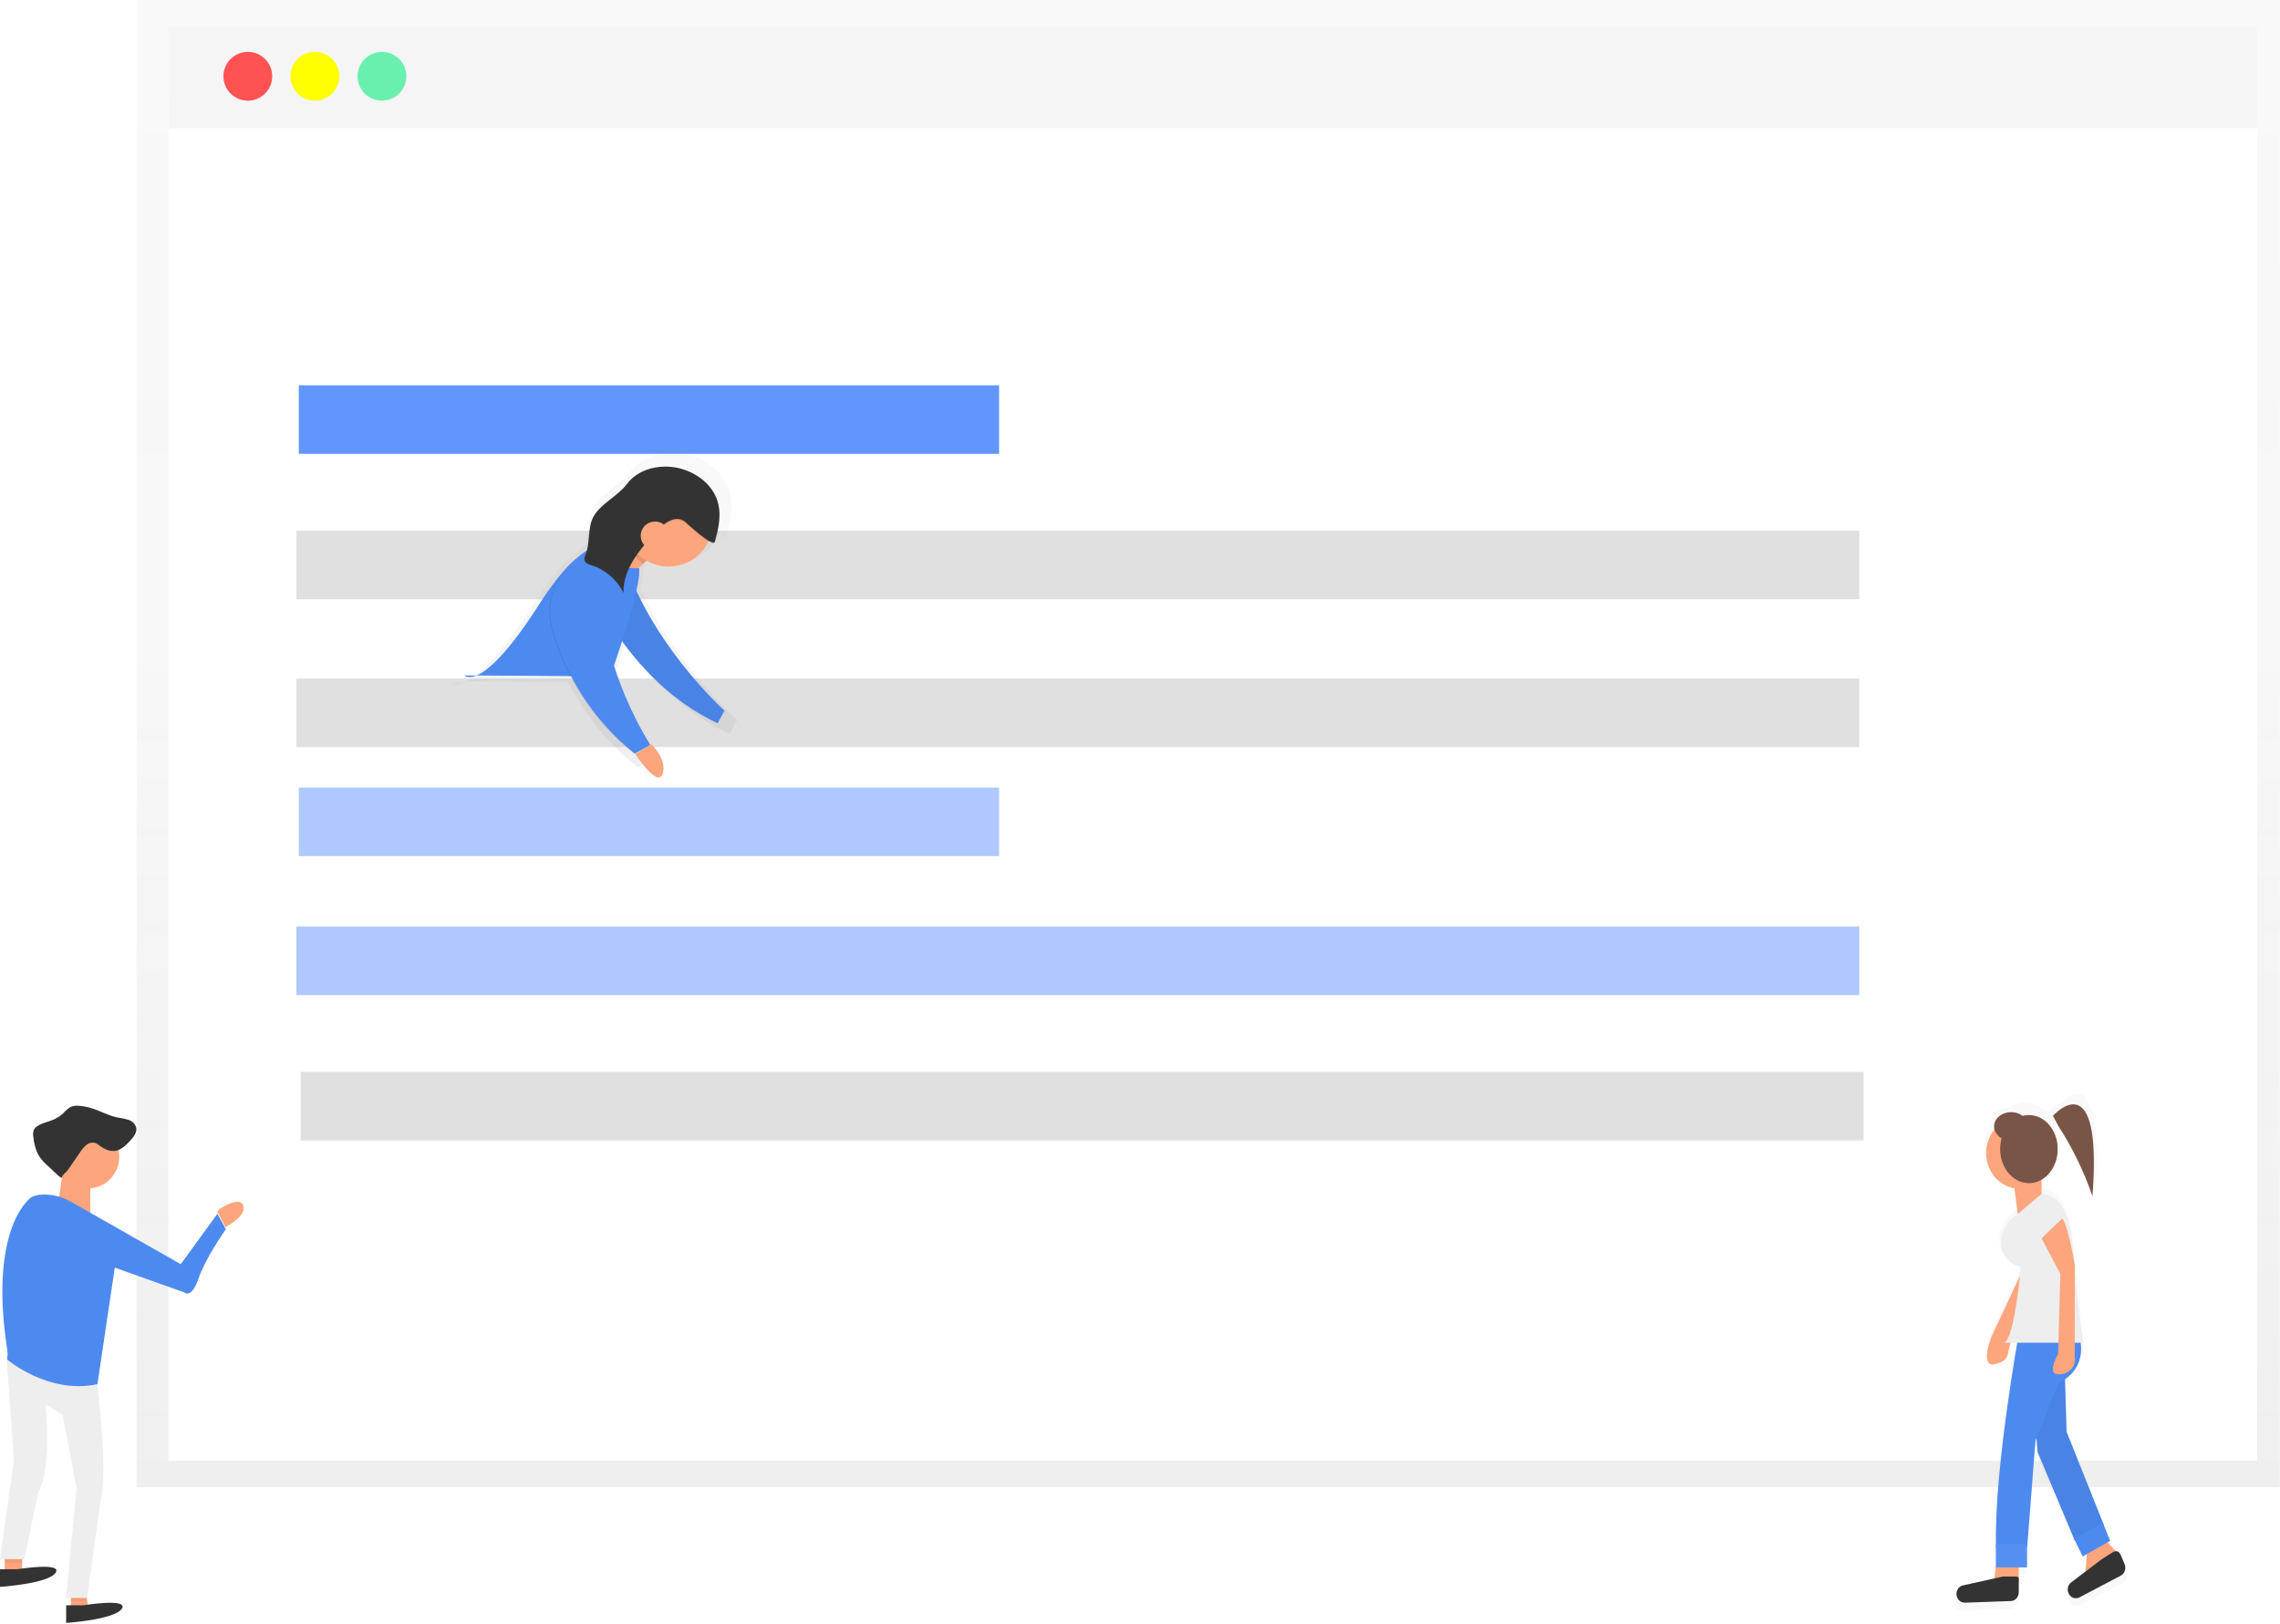 <?xml version="1.0" encoding="UTF-8"?>
<svg width="160px" height="114px" viewBox="0 0 160 114" version="1.1" xmlns="http://www.w3.org/2000/svg" xmlns:xlink="http://www.w3.org/1999/xlink">
    <!-- Generator: Sketch 49.2 (51160) - http://www.bohemiancoding.com/sketch -->
    <title>IMG--DEVELOP@1x</title>
    <desc>Created with Sketch.</desc>
    <defs>
        <linearGradient x1="50.001%" y1="100%" x2="50.001%" y2="0%" id="linearGradient-1">
            <stop stop-color="#808080" stop-opacity="0.25" offset="0%"></stop>
            <stop stop-color="#808080" stop-opacity="0.12" offset="54%"></stop>
            <stop stop-color="#808080" stop-opacity="0.1" offset="100%"></stop>
        </linearGradient>
        <linearGradient x1="50%" y1="100.063%" x2="50%" y2="0.038%" id="linearGradient-2">
            <stop stop-color="#808080" stop-opacity="0.25" offset="0%"></stop>
            <stop stop-color="#808080" stop-opacity="0.12" offset="54%"></stop>
            <stop stop-color="#808080" stop-opacity="0.1" offset="100%"></stop>
        </linearGradient>
        <linearGradient x1="27782%" y1="25069%" x2="27782%" y2="24992%" id="linearGradient-3">
            <stop stop-color="#808080" stop-opacity="0.25" offset="0%"></stop>
            <stop stop-color="#808080" stop-opacity="0.12" offset="54%"></stop>
            <stop stop-color="#808080" stop-opacity="0.1" offset="100%"></stop>
        </linearGradient>
        <linearGradient x1="102223%" y1="74295%" x2="102223%" y2="53074%" id="linearGradient-4">
            <stop stop-color="#808080" stop-opacity="0.25" offset="0%"></stop>
            <stop stop-color="#808080" stop-opacity="0.12" offset="54%"></stop>
            <stop stop-color="#808080" stop-opacity="0.1" offset="100%"></stop>
        </linearGradient>
    </defs>
    <g id="Design" stroke="none" stroke-width="1" fill="none" fill-rule="evenodd">
        <g id="HOMEPAGE_FINAL__FORM-Hover" transform="translate(-207, -413)" fill-rule="nonzero">
            <g id="SECTION" transform="translate(167, 373)">
                <g id="DEVELOPMET_SEC">
                    <g id="Group-7-Copy" transform="translate(40, 40)">
                        <g id="IMG--DEVELOP">
                            <g id="undraw-upvote_96dp" style="mix-blend-mode: luminosity;" transform="translate(9.581, 0)">
                                <g id="Group" opacity="0.5" fill="url(#linearGradient-1)">
                                    <polygon id="Shape" points="0 0 0 5.266 0 104.373 150.407 104.373 150.407 5.266 150.407 0"></polygon>
                                </g>
                                <rect id="Rectangle-path" fill="#FFFFFF" x="2.232" y="6.494" width="146.583" height="96.024"></rect>
                                <rect id="Rectangle-path" fill="#F5F5F5" x="2.232" y="1.927" width="146.583" height="7.065"></rect>
                                <ellipse id="Oval" fill="#FF5252" cx="7.81" cy="5.353" rx="1.712" ry="1.713"></ellipse>
                                <ellipse id="Oval" fill="#FFFF00" cx="12.516" cy="5.353" rx="1.712" ry="1.713"></ellipse>
                                <ellipse id="Oval" fill="#69F0AE" cx="17.223" cy="5.353" rx="1.712" ry="1.713"></ellipse>
                                <rect id="Rectangle-path" fill="#6195FF" x="11.388" y="27.043" width="49.142" height="4.81"></rect>
                                <rect id="Rectangle-path" fill="#E0E0E0" x="11.218" y="37.248" width="109.679" height="4.81"></rect>
                                <rect id="Rectangle-path" fill="#E0E0E0" x="11.218" y="47.623" width="109.679" height="4.81"></rect>
                                <rect id="Rectangle-path" fill="#6195FF" opacity="0.5" x="11.388" y="55.277" width="49.142" height="4.81"></rect>
                                <rect id="Rectangle-path" fill="#6195FF" opacity="0.5" x="11.218" y="65.033" width="109.679" height="4.81"></rect>
                                <rect id="Rectangle-path" fill="#E0E0E0" x="11.518" y="75.238" width="109.679" height="4.81"></rect>
                            </g>
                            <g id="Group-2" transform="translate(31.617, 31.617)">
                                <g id="Group" opacity="0.5">
                                    <path d="M13.326,9.715 C13.495,8.924 13.592,8.28 13.523,7.955 L13.453,7.965 L13.56,7.917 L13.847,7.645 L13.856,7.645 L14.092,7.422 C14.901,7.935 15.889,8.062 16.797,7.769 C17.705,7.476 18.442,6.792 18.816,5.897 C19.102,6.07 19.323,6.144 19.361,5.992 C19.58,5.3 19.699,4.578 19.712,3.85 C19.713,3.592 19.687,3.334 19.633,3.081 C19.273,1.44 17.628,0.341 15.991,0.185 C14.735,0.066 13.362,0.465 12.601,1.494 C11.942,2.386 10.645,2.984 10.065,3.931 C9.597,4.696 9.742,5.721 9.521,6.601 C9.28,6.76 9.049,6.934 8.827,7.119 C8.299,7.48 7.844,7.941 7.487,8.478 C6.917,9.157 6.394,9.874 5.921,10.626 C3.409,14.573 1.887,15.855 1.03,16.219 L8.236,16.265 C9.44,18.584 11.111,20.615 13.139,22.226 L13.183,22.202 L13.213,22.228 L14.407,21.552 C13.228,19.648 12.288,17.601 11.607,15.458 C11.776,14.974 11.994,14.317 12.227,13.587 C13.888,15.873 16.297,18.369 19.579,19.894 L20.111,18.926 C20.111,18.926 15.869,15.147 13.326,9.715 Z" id="Shape" fill="url(#linearGradient-2)"></path>
                                    <path d="M1.033,16.243 L0.091,16.243 C0.091,16.243 0.35,16.825 1.033,16.243 Z" id="Shape" fill="url(#linearGradient-3)"></path>
                                </g>
                                <path d="M11.639,12.825 C13.161,15.052 15.479,17.626 18.74,19.146 L19.225,18.262 C19.225,18.262 13.477,13.124 11.795,6.405 L11.626,6.556 C10.192,7.832 10.192,10.702 11.639,12.825 Z" id="Shape" fill="#4D8AF0"></path>
                                <path d="M11.639,12.825 C13.161,15.052 15.479,17.626 18.74,19.146 L19.225,18.262 C19.225,18.262 13.477,13.124 11.795,6.405 L11.626,6.556 C10.192,7.832 10.192,10.702 11.639,12.825 Z" id="Shape" fill="#000000" opacity="0.05"></path>
                                <polygon id="Shape" fill="#FDA57D" points="12.354 5.586 11.235 6.25 10.002 8.183 11.761 8.888 13.257 8.205 14.28 7.241"></polygon>
                                <path d="M11.267,6.355 C11.267,6.355 9.157,6.182 6.29,10.691 C2.173,17.159 0.969,15.788 0.969,15.788 L11.208,15.854 C11.208,15.854 13.485,9.488 13.222,8.247 C13.223,8.24 11.254,8.636 11.267,6.355 Z" id="Shape" fill="#4D8AF0"></path>
                                <path d="M12.324,5.564 C12.447,6.478 12.792,7.495 13.528,7.963 L14.075,7.445 L12.324,5.56 L12.324,5.564 Z" id="Shape" fill="#000000" opacity="0.1"></path>
                                <ellipse id="Oval" fill="#FDA57D" transform="translate(15.306, 5.165) rotate(-89.64) translate(-15.306, -5.165) " cx="15.306" cy="5.165" rx="2.984" ry="3.051"></ellipse>
                                <path d="M18.551,6.456 C18.784,5.614 18.987,4.727 18.799,3.862 C18.47,2.365 16.97,1.362 15.477,1.221 C14.331,1.112 13.078,1.476 12.385,2.415 C11.783,3.228 11.685,4.327 11.155,5.192 C10.665,5.992 9.828,6.554 9.465,7.42 C9.403,7.536 9.385,7.671 9.414,7.799 C9.48,7.998 9.712,8.067 9.908,8.127 C10.881,8.43 11.689,9.129 12.143,10.06 C12.087,8.442 13.23,7.071 14.309,5.887 C14.816,5.334 15.661,4.521 16.422,5.038 C16.525,5.121 18.422,6.919 18.551,6.456 Z" id="Shape" fill="#000000" opacity="0.1"></path>
                                <path d="M12.839,10.005 C12.839,10.005 13.44,11.673 12.148,12.22" id="Shape"></path>
                                <path d="M7.118,12.612 C8.093,16.049 10.105,19.083 12.867,21.281 L13.955,20.663 C13.955,20.663 9.319,13.63 10.719,6.774 L10.422,6.845 C9.217,7.129 8.179,7.909 7.554,9 C6.929,10.092 6.771,11.398 7.118,12.612 Z" id="Shape" fill="#000000" opacity="0.1"></path>
                                <path d="M7.186,12.612 C8.16,16.049 10.172,19.083 12.934,21.281 L14.023,20.663 C14.023,20.663 9.384,13.624 10.79,6.767 L10.493,6.838 C9.285,7.121 8.246,7.902 7.62,8.995 C6.994,10.088 6.837,11.397 7.186,12.612 Z" id="Shape" fill="#4D8AF0"></path>
                                <path d="M18.551,6.388 C18.784,5.546 18.987,4.659 18.799,3.795 C18.47,2.298 16.97,1.295 15.477,1.153 C14.331,1.044 13.078,1.409 12.385,2.348 C11.783,3.16 10.601,3.707 10.072,4.571 C9.581,5.372 9.828,6.485 9.46,7.353 C9.398,7.469 9.38,7.603 9.409,7.732 C9.475,7.93 9.707,7.999 9.903,8.06 C10.876,8.363 11.684,9.062 12.138,9.993 C12.082,8.375 13.225,7.004 14.304,5.819 C14.811,5.266 15.656,4.454 16.417,4.971 C16.525,5.052 18.422,6.85 18.551,6.388 Z" id="Shape" fill="#333333"></path>
                                <path d="M12.963,21.31 C12.963,21.31 14.542,23.731 14.882,22.693 C15.222,21.656 14.092,20.619 14.092,20.619 L12.963,21.31 Z" id="Shape" fill="#FDA57D"></path>
                                <ellipse id="Oval" fill="#FDA57D" transform="translate(14.484, 6.055) rotate(-63.43) translate(-14.484, -6.055) " cx="14.484" cy="5.9" rx="1" ry="1"></ellipse>
                            </g>
                            <g id="Group-4" transform="translate(0, 77.605)">
                                <polygon id="Shape" fill="#FDA57D" points="0.332 31.509 0.332 32.748 1.55 32.748 1.55 31.014"></polygon>
                                <polygon id="Shape" fill="#FDA57D" points="4.975 33.958 4.975 35.445 6.193 35.197 5.95 33.71"></polygon>
                                <path d="M2.04,6.574 C2.04,6.574 -0.872,8.79 0.564,17.465 L2.04,6.574 Z" id="Shape" fill="#4D8AF0"></path>
                                <polygon id="Shape" fill="#000000" opacity="0.05" points="6.072 34.791 5.95 34.047 4.975 34.295 4.975 34.791"></polygon>
                                <polygon id="Shape" fill="#000000" opacity="0.05" points="0.332 32.096 1.55 32.096 1.55 31.351 0.332 31.846"></polygon>
                                <polygon id="Shape" fill="#FDA57D" points="4.389 4.719 4.146 6.454 6.339 7.694 6.339 5.215"></polygon>
                                <path d="M0,31.826 L0.975,24.88 L0.468,17.698 L6.807,19.432 C6.807,19.432 7.593,25.601 7.077,27.61 L6.102,34.55 L4.64,34.55 L5.371,26.867 L4.396,21.689 L3.177,20.946 C3.177,20.946 3.691,25.352 2.69,27.115 L1.715,31.824 L0,31.826 Z" id="Shape" fill="#EEEEEE"></path>
                                <path d="M17.068,7.016 C16.824,6.273 15.375,7.277 15.375,7.277 L15.256,7.446 L15.831,8.533 L15.849,8.508 C15.849,8.508 17.312,7.759 17.068,7.016 Z" id="Shape" fill="#FDA57D"></path>
                                <path d="M12.685,11.124 L4.978,6.742 C4.421,6.422 3.794,6.248 3.154,6.236 C2.666,6.236 2.172,6.321 1.96,6.658 C1.473,7.428 0.497,17.811 0.497,17.811 C0.497,17.811 3.396,20.289 6.837,19.545 L8.056,11.367 L12.937,13.107 C12.937,13.107 13.425,13.602 13.932,12.129 C14.4,10.752 15.685,8.906 15.851,8.67 L15.259,7.585 L12.685,11.124 Z" id="Shape" fill="#4D8AF0"></path>
                                <ellipse id="Oval" fill="#FDA57D" cx="6.174" cy="3.578" rx="2.194" ry="2.23"></ellipse>
                                <path d="M0,32.535 L0,33.774 C0,33.774 3.386,33.553 3.902,32.783 C4.418,32.013 1.22,32.535 1.22,32.535 L0,32.535 Z" id="Shape" fill="#333333"></path>
                                <path d="M4.643,35.063 L4.643,36.302 C4.643,36.302 8.029,36.081 8.545,35.311 C9.061,34.541 5.863,35.063 5.863,35.063 L4.643,35.063 Z" id="Shape" fill="#333333"></path>
                                <path d="M4.766,4.511 L5.624,3.264 C5.741,3.073 5.888,2.902 6.058,2.758 C6.233,2.613 6.465,2.56 6.683,2.616 C6.807,2.668 6.923,2.739 7.025,2.827 C7.345,3.065 7.74,3.24 8.129,3.164 C8.519,3.088 8.851,2.766 9.134,2.458 C9.37,2.204 9.623,1.892 9.559,1.548 C9.485,1.281 9.281,1.072 9.02,0.993 C8.763,0.916 8.501,0.86 8.235,0.825 C7.61,0.7 7.045,0.368 6.435,0.181 C6.158,0.094 5.873,0.038 5.584,0.012 C5.377,-0.017 5.167,0.007 4.972,0.081 C4.775,0.198 4.598,0.346 4.448,0.52 C4.246,0.711 4.013,0.865 3.76,0.975 C3.382,1.143 2.961,1.206 2.617,1.435 C2.523,1.493 2.444,1.573 2.387,1.669 C2.316,1.845 2.303,2.038 2.347,2.222 C2.382,2.652 2.498,3.071 2.689,3.456 C2.877,3.751 3.109,4.015 3.375,4.24 L3.947,4.774 C4.059,4.898 4.193,4.998 4.342,5.071 C4.317,4.894 4.659,4.668 4.766,4.511 Z" id="Shape" fill="#333333"></path>
                            </g>
                            <g id="Group-3" transform="translate(137.006, 76.647)">
                                <g id="Group" opacity="0.5" fill="url(#linearGradient-4)">
                                    <path d="M7.895,1.564 C9.616,4.606 10.05,6.962 10.05,6.962 C10.561,-2.781 7.791,0.689 7.523,0.853 L7.523,0.841 L6.596,1.414 C6.202,0.989 5.666,0.747 5.107,0.742 C4.71,0.743 4.322,0.866 3.989,1.096 C3.329,1.113 2.802,1.472 2.802,1.916 C2.803,1.988 2.817,2.059 2.844,2.125 C2.247,2.826 2.06,3.824 2.36,4.717 C2.659,5.611 3.395,6.254 4.273,6.389 L4.517,8.249 L4.131,8.574 C3.647,8.974 3.347,9.577 3.307,10.23 C3.27,10.914 3.535,11.707 4.744,12.11 C4.744,12.11 4.723,12.348 4.683,12.724 L2.64,17.099 C2.64,17.099 1.822,19.104 2.699,19.164 C3.958,18.93 3.74,18.402 3.904,17.932 L4,17.59 L4.479,17.59 C4.088,19.88 2.81,27.757 2.938,32.396 L2.938,33.737 L2.857,34.402 L0.503,35.158 C0.218,35.25 0.041,35.553 0.089,35.867 C0.138,36.182 0.396,36.409 0.693,36.399 L4.019,36.281 C4.338,36.269 4.59,35.989 4.591,35.648 L4.591,33.835 L5.19,33.835 L5.19,32.387 L5.792,24.663 L5.87,24.465 L5.942,25.468 L8.648,31.905 L9.25,33.031 L9.512,32.881 L9.429,33.939 L8.334,34.965 C8.137,35.148 8.075,35.448 8.182,35.703 C8.248,35.859 8.37,35.979 8.521,36.037 C8.671,36.095 8.837,36.085 8.98,36.011 L11.966,34.438 C12.252,34.287 12.375,33.92 12.244,33.609 L11.981,32.985 C11.904,32.804 11.751,32.672 11.569,32.63 L11.004,32.025 L11.198,31.912 L10.748,30.785 L8.042,24.027 L7.93,20.222 C8.78,19.679 9.232,18.634 9.07,17.588 L9.244,17.588 C9.244,17.588 8.861,15.195 8.661,12.599 L8.642,12.346 L8.642,11.956 C8.642,11.956 8.621,11.833 8.586,11.635 C8.374,9.071 8.045,7.02 6.25,6.793 L6.237,6.805 L6.237,6.013 C6.983,5.458 7.42,4.54 7.401,3.567 C7.403,3.049 7.283,2.539 7.053,2.084 L7.891,1.571 L7.895,1.564 Z" id="Shape"></path>
                                </g>
                                <polygon id="Shape" fill="#FDA57D" points="4.663 33.052 4.663 34.457 2.913 34.457 3.058 33.26"></polygon>
                                <path d="M9.474,31.955 L9.329,33.835 L9.426,33.835 C10.115,33.835 10.78,33.564 11.294,33.074 L11.807,32.585 L10.494,31.18 L9.474,31.955 Z" id="Shape" fill="#FDA57D"></path>
                                <polygon id="Shape" fill="#4D8AF0" points="5.828 23.22 5.974 25.249 8.599 31.491 10.64 30.399 8.016 23.844 7.869 18.851 5.536 18.851"></polygon>
                                <polygon id="Shape" fill="#000000" opacity="0.05" points="5.828 23.22 5.974 25.249 8.599 31.491 10.64 30.399 8.016 23.844 7.869 18.851 5.536 18.851"></polygon>
                                <path d="M5.246,11.83 L2.767,17.128 C2.767,17.128 1.969,19.074 2.825,19.13 C4.046,18.903 3.834,18.39 3.994,17.934 L5.536,12.293 L5.246,11.83 Z" id="Shape" fill="#FDA57D"></path>
                                <ellipse id="Oval" fill="#FDA57D" cx="4.703" cy="4.283" rx="2.333" ry="2.497"></ellipse>
                                <polygon id="Shape" fill="#FDA57D" points="6.266 7.928 4.631 8.84 4.225 5.743 6.266 5.743"></polygon>
                                <path d="M4.663,16.98 C4.663,16.98 2.906,26.654 3.066,31.961 L5.252,31.961 L5.835,24.471 L7.432,20.414 C7.432,20.414 9.618,19.634 8.889,16.98 L4.663,16.98 Z" id="Shape" fill="#4D8AF0"></path>
                                <rect id="Rectangle-path" fill="#4D8AF0" x="3.058" y="31.741" width="2.186" height="1.622"></rect>
                                <rect id="Rectangle-path" fill="#FFFFFF" opacity="0.05" x="3.058" y="31.741" width="2.186" height="1.622"></rect>
                                <polygon id="Shape" fill="#4D8AF0" points="8.54 31.346 9.147 32.594 11.077 31.505 10.561 30.223"></polygon>
                                <path d="M3.443,34.03 L0.698,34.638 C0.455,34.716 0.289,34.955 0.289,35.226 C0.289,35.392 0.352,35.552 0.464,35.667 C0.575,35.783 0.726,35.845 0.881,35.84 L4.107,35.725 C4.416,35.714 4.661,35.443 4.661,35.112 L4.661,34.448 C4.661,34.107 4.723,34.006 4.407,34.006 L3.609,34.006 C3.553,34.005 3.497,34.013 3.443,34.03 Z" id="Shape" fill="#333333"></path>
                                <path d="M6.279,7.134 L4.219,8.869 C3.751,9.258 3.46,9.843 3.42,10.476 C3.385,11.143 3.642,11.908 4.808,12.298 C4.808,12.298 4.37,17.293 3.642,17.597 L9.182,17.597 C9.182,17.597 8.81,15.284 8.618,12.76 C8.394,9.847 8.233,7.386 6.279,7.134 Z" id="Shape" fill="#EEEEEE"></path>
                                <path d="M6.266,10.269 L7.578,12.766 L7.425,18.383 C7.425,18.383 6.697,19.631 7.28,19.788 C7.863,19.945 8.738,19.475 8.592,18.54 L8.592,12.141 C8.592,12.141 8.155,9.488 7.717,8.864 L6.266,10.269 Z" id="Shape" fill="#FDA57D"></path>
                                <path d="M10.459,32.809 L8.294,34.452 C8.102,34.63 8.043,34.921 8.147,35.168 C8.211,35.32 8.329,35.437 8.476,35.494 C8.622,35.55 8.783,35.541 8.923,35.467 L11.82,33.942 C12.097,33.796 12.217,33.441 12.089,33.139 L11.834,32.534 C11.703,32.225 11.547,32.158 11.257,32.298 L10.459,32.811 C10.408,32.833 10.501,32.77 10.459,32.809 Z" id="Shape" fill="#333333"></path>
                                <path d="M7.061,1.67 C7.061,1.67 10.561,-2.278 9.835,7.31 C9.233,5.567 8.428,3.912 7.44,2.384 L7.061,1.67 Z" id="Shape" fill="#795548"></path>
                                <ellipse id="Oval" fill="#795548" cx="5.375" cy="4.005" rx="2.02" ry="2.39"></ellipse>
                                <ellipse id="Oval" fill="#795548" cx="4.126" cy="2.412" rx="1.196" ry="1"></ellipse>
                            </g>
                        </g>
                    </g>
                </g>
            </g>
        </g>
    </g>
</svg>